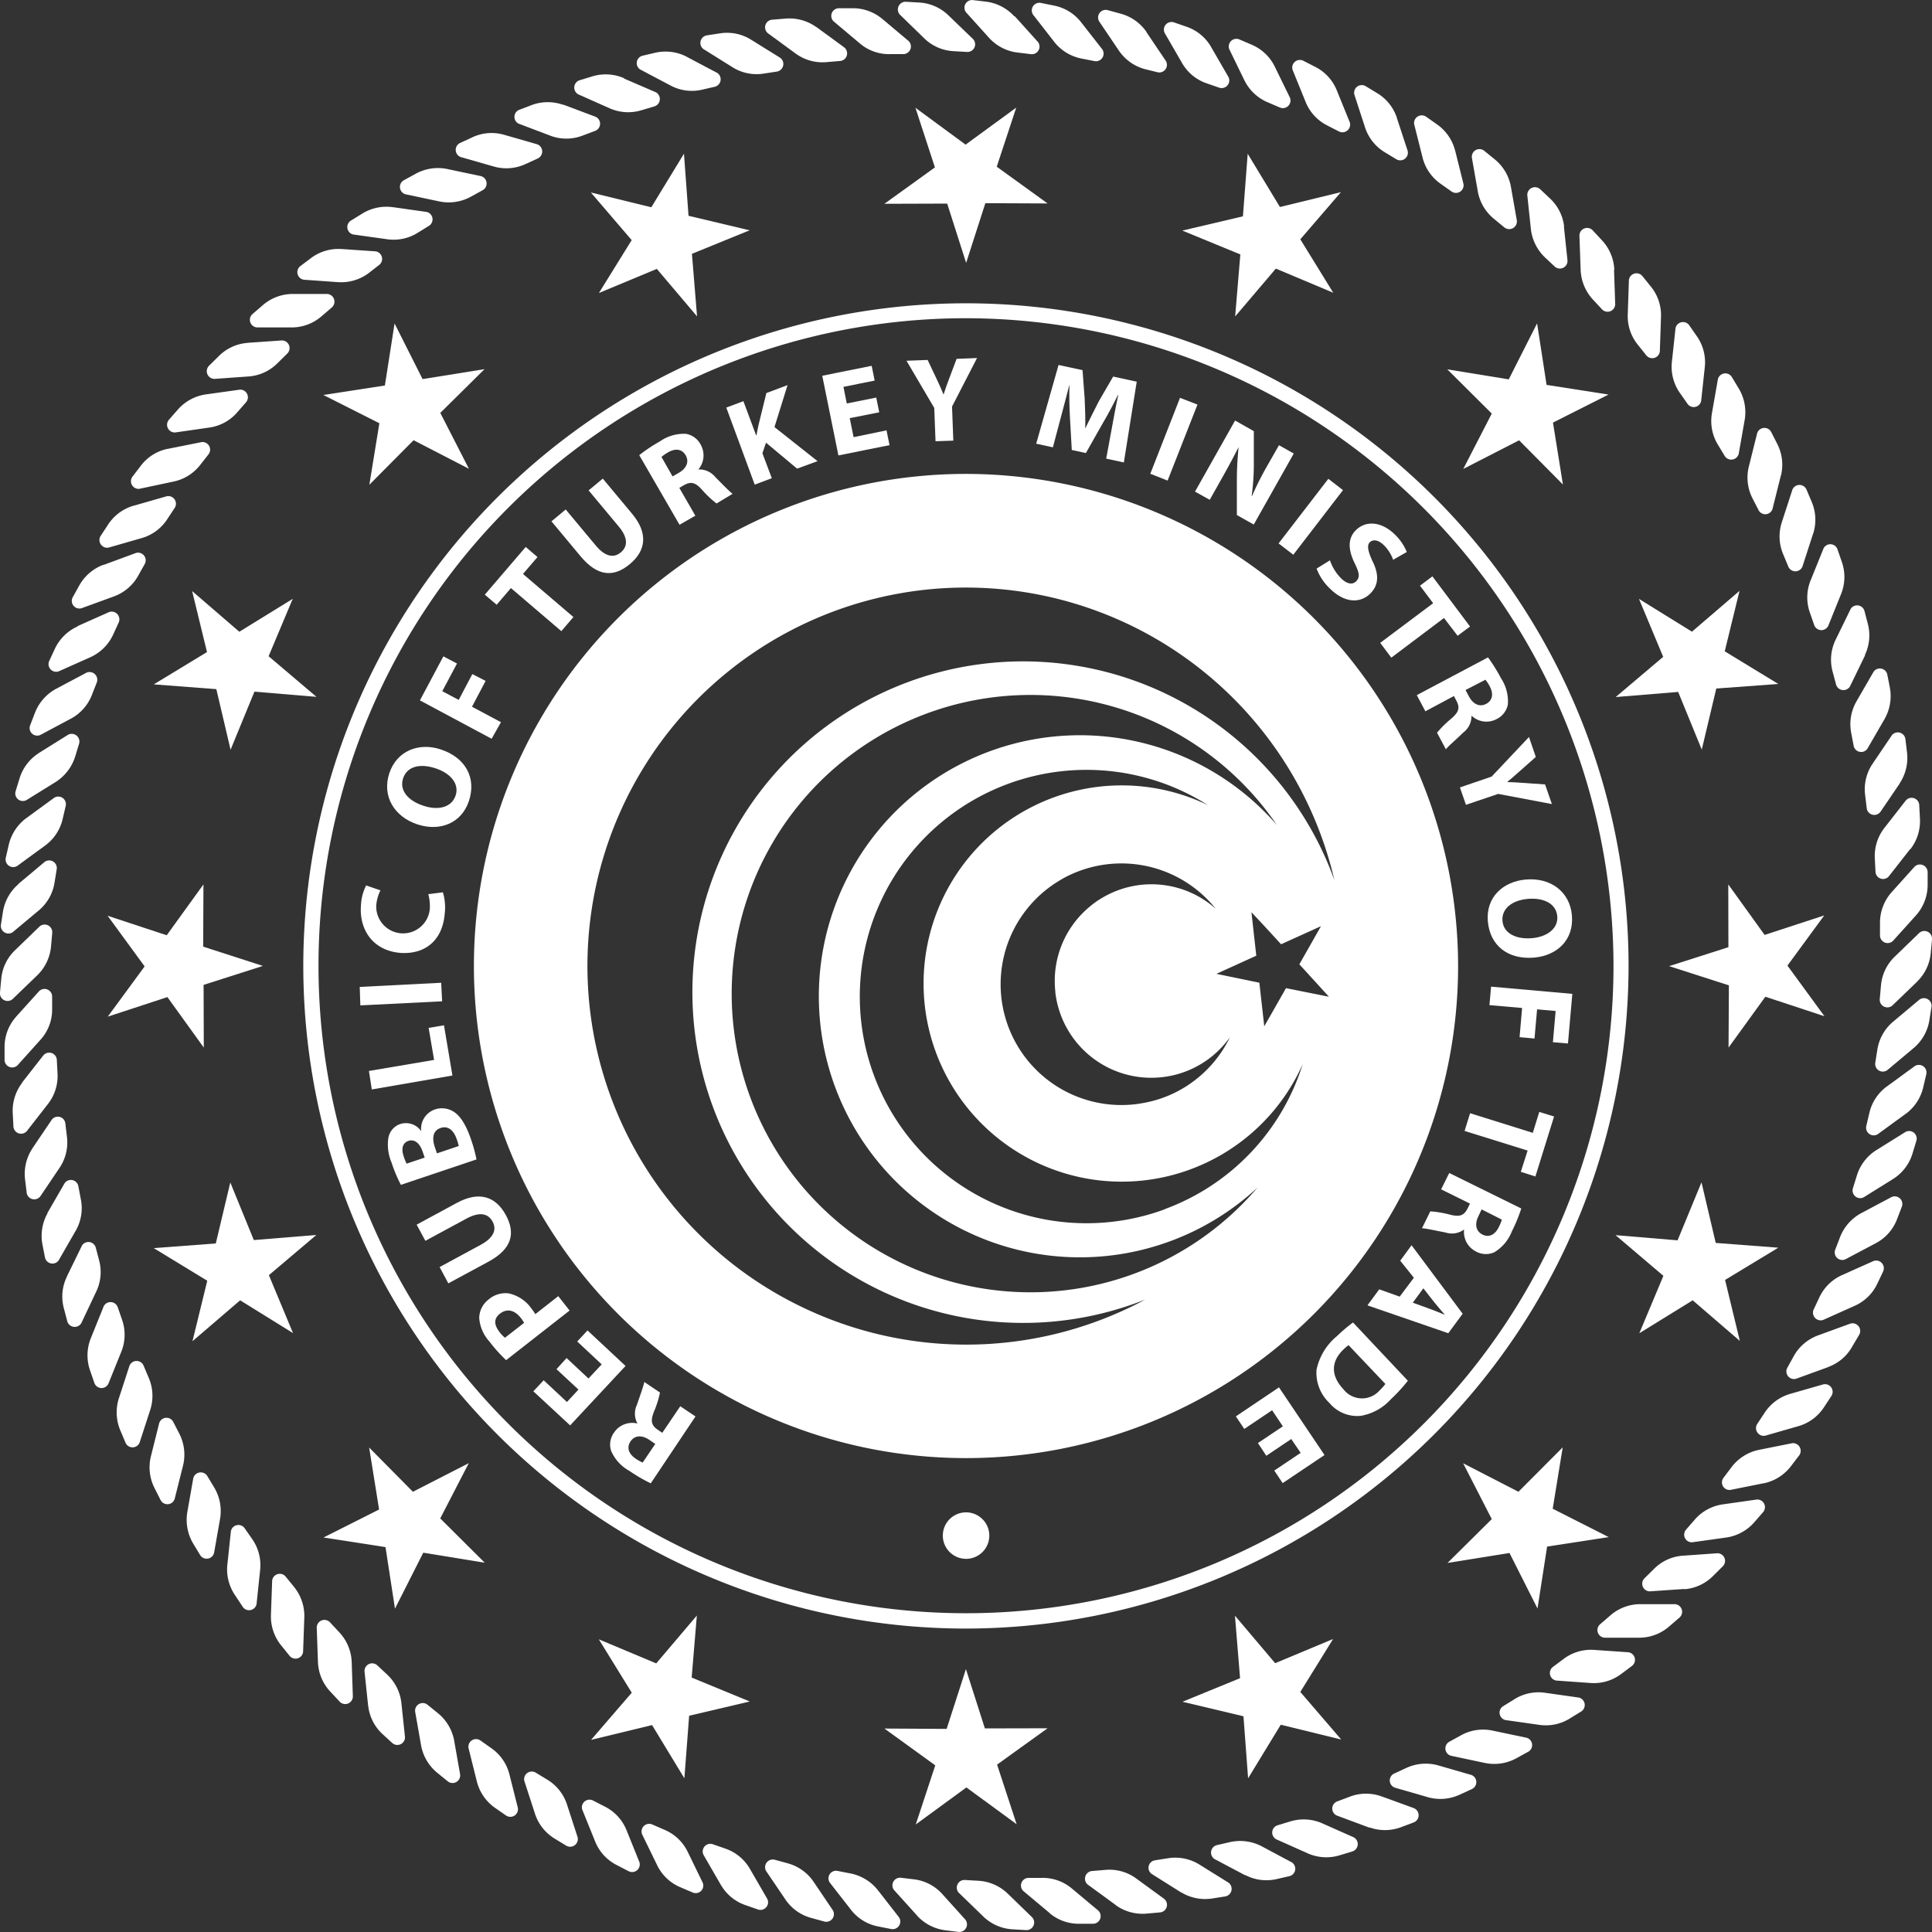<svg id="Layer_1" data-name="Layer 1" xmlns="http://www.w3.org/2000/svg" viewBox="0 0 283.46 283.46"><rect x="0" y="0" width="283.46" height="283.46" fill="#333333" stroke="none"/><defs><style>.cls-1,.cls-2{fill:#fff;}.cls-2{fill-rule:evenodd;}</style></defs><path class="cls-1" d="M212.6,140.4a72.2,72.2,0,1,0,72.2,72.2A72.28,72.28,0,0,0,212.6,140.4ZM189.76,263.21A55.52,55.52,0,1,1,266.65,200a48.53,48.53,0,1,0-27.75,61.54A55.46,55.46,0,0,1,189.76,263.21Zm29.94-2.8a43.82,43.82,0,1,1,38.51-68.5,38.3,38.3,0,1,0-2.84,53.2A43.8,43.8,0,0,1,219.7,260.41Zm6-44a14.17,14.17,0,0,0,15.67,12.5h0a13.92,13.92,0,0,0,2.67-.56,14.14,14.14,0,0,0,7.28-5.3,17.57,17.57,0,0,1-5.68,6.71,17.27,17.27,0,0,1-7.39,3c-.29.06-.6.1-.89.13a17.72,17.72,0,0,1-11.12-32.78,15.18,15.18,0,0,1,2-1.05,17.73,17.73,0,0,1,21,5.14,14.16,14.16,0,0,0-16.71-1.57,12.17,12.17,0,0,0-1.76,1.25,14.13,14.13,0,0,0-5.06,12.49Zm16,31.91A33.26,33.26,0,1,1,248.1,189,29.07,29.07,0,1,0,262,227,33.22,33.22,0,0,1,241.72,248.29Zm17.85-32.47-3.19,5.6-.72-6.4-6.3-1.3,5.85-2.66-.71-6.38,1.87,2,2.48,2.7,5.85-2.65-3.17,5.59,1.14,1.25,3.2,3.51Z" transform="translate(-70.87 -70.87)"/><path class="cls-1" d="M311.39,311.15h-5.07a1.12,1.12,0,0,1-.65-2l1.46-1.26a6.67,6.67,0,0,1,4.39-1.66h5.07a1.12,1.12,0,0,1,.65,2l-1.46,1.26a6.67,6.67,0,0,1-4.39,1.66" transform="translate(-70.87 -70.87)"/><path class="cls-1" d="M318,304l-5.07.35a1.12,1.12,0,0,1-.78-1.92l1.38-1.36a6.59,6.59,0,0,1,4.25-1.95l5.06-.36a1.12,1.12,0,0,1,.79,1.92l-1.37,1.36a6.66,6.66,0,0,1-4.26,2" transform="translate(-70.87 -70.87)"/><path class="cls-1" d="M324.16,296.45l-5,.7a1.12,1.12,0,0,1-.91-1.86l1.26-1.45a6.71,6.71,0,0,1,4.11-2.25l5-.71a1.12,1.12,0,0,1,.92,1.86l-1.27,1.46a6.76,6.76,0,0,1-4.11,2.25" transform="translate(-70.87 -70.87)"/><path class="cls-1" d="M329.74,288.47l-5,1a1.11,1.11,0,0,1-1-1.78l1.16-1.54a6.76,6.76,0,0,1,3.94-2.54l5-1a1.13,1.13,0,0,1,1,1.8l-1.17,1.53a6.75,6.75,0,0,1-3.93,2.54" transform="translate(-70.87 -70.87)"/><path class="cls-1" d="M334.74,280.11l-4.87,1.4a1.13,1.13,0,0,1-1.18-1.72l1.06-1.61a6.74,6.74,0,0,1,3.76-2.8l4.88-1.4a1.12,1.12,0,0,1,1.17,1.72l-1.06,1.61a6.66,6.66,0,0,1-3.76,2.8" transform="translate(-70.87 -70.87)"/><path class="cls-1" d="M339.15,271.43l-4.76,1.73a1.12,1.12,0,0,1-1.28-1.63l.93-1.68a6.72,6.72,0,0,1,3.56-3.05l4.77-1.74a1.13,1.13,0,0,1,1.29,1.63l-1,1.68a6.59,6.59,0,0,1-3.56,3.06" transform="translate(-70.87 -70.87)"/><path class="cls-1" d="M343,262.45l-4.64,2.08a1.13,1.13,0,0,1-1.39-1.54l.82-1.74a6.67,6.67,0,0,1,3.34-3.3l4.63-2.07a1.13,1.13,0,0,1,1.4,1.54l-.83,1.74a6.63,6.63,0,0,1-3.33,3.29" transform="translate(-70.87 -70.87)"/><path class="cls-1" d="M346.12,253.25l-4.49,2.38a1.11,1.11,0,0,1-1.49-1.43l.69-1.8a6.8,6.8,0,0,1,3.1-3.53l4.48-2.38a1.12,1.12,0,0,1,1.49,1.44l-.69,1.79a6.63,6.63,0,0,1-3.09,3.53" transform="translate(-70.87 -70.87)"/><path class="cls-1" d="M348.63,243.84l-4.31,2.69a1.12,1.12,0,0,1-1.59-1.33l.57-1.84a6.75,6.75,0,0,1,2.84-3.73l4.3-2.68a1.11,1.11,0,0,1,1.59,1.32l-.56,1.84a6.67,6.67,0,0,1-2.84,3.73" transform="translate(-70.87 -70.87)"/><path class="cls-1" d="M350.48,234.28l-4.11,3a1.12,1.12,0,0,1-1.68-1.21l.44-1.87a6.66,6.66,0,0,1,2.57-3.92l4.11-3a1.12,1.12,0,0,1,1.68,1.22l-.44,1.87a6.73,6.73,0,0,1-2.57,3.92" transform="translate(-70.87 -70.87)"/><path class="cls-1" d="M351.66,224.62l-3.89,3.26a1.12,1.12,0,0,1-1.76-1.1l.3-1.9a6.72,6.72,0,0,1,2.29-4.09l3.89-3.26a1.12,1.12,0,0,1,1.76,1.09l-.3,1.9a6.71,6.71,0,0,1-2.29,4.1" transform="translate(-70.87 -70.87)"/><path class="cls-1" d="M352.16,214.89l-3.66,3.52a1.12,1.12,0,0,1-1.83-1l.17-1.92a6.67,6.67,0,0,1,2-4.24l3.65-3.53a1.13,1.13,0,0,1,1.84,1l-.18,1.92a6.65,6.65,0,0,1-2,4.24" transform="translate(-70.87 -70.87)"/><path class="cls-1" d="M352,205.15l-3.4,3.77a1.12,1.12,0,0,1-1.9-.83l0-1.93a6.73,6.73,0,0,1,1.7-4.38l3.39-3.77a1.13,1.13,0,0,1,1.9.85l0,1.92a6.73,6.73,0,0,1-1.69,4.37" transform="translate(-70.87 -70.87)"/><path class="cls-1" d="M351.12,195.45l-3.13,4a1.11,1.11,0,0,1-1.95-.69l-.1-1.93a6.7,6.7,0,0,1,1.4-4.48l3.12-4a1.12,1.12,0,0,1,2,.69l.1,1.93a6.71,6.71,0,0,1-1.39,4.48" transform="translate(-70.87 -70.87)"/><path class="cls-1" d="M349.59,185.83,346.75,190a1.12,1.12,0,0,1-2-.57l-.23-1.91a6.67,6.67,0,0,1,1.07-4.56l2.84-4.2a1.12,1.12,0,0,1,2,.56l.23,1.91a6.73,6.73,0,0,1-1.07,4.56" transform="translate(-70.87 -70.87)"/><path class="cls-1" d="M347.38,176.35l-2.54,4.39a1.12,1.12,0,0,1-2-.43l-.36-1.89a6.7,6.7,0,0,1,.76-4.63l2.53-4.38a1.12,1.12,0,0,1,2,.42l.37,1.89a6.8,6.8,0,0,1-.76,4.63" transform="translate(-70.87 -70.87)"/><path class="cls-1" d="M344.52,167l-2.22,4.57a1.12,1.12,0,0,1-2.05-.29l-.5-1.86a6.71,6.71,0,0,1,.43-4.67l2.23-4.56a1.12,1.12,0,0,1,2,.28l.49,1.87a6.68,6.68,0,0,1-.43,4.66" transform="translate(-70.87 -70.87)"/><path class="cls-1" d="M341,158l-1.9,4.71a1.12,1.12,0,0,1-2.06-.15l-.63-1.82a6.64,6.64,0,0,1,.1-4.69l1.9-4.7a1.11,1.11,0,0,1,2.06.14l.63,1.82A6.69,6.69,0,0,1,341,158" transform="translate(-70.87 -70.87)"/><path class="cls-1" d="M336.9,149.12,335.32,154a1.12,1.12,0,0,1-2.07,0l-.74-1.78a6.7,6.7,0,0,1-.23-4.68l1.57-4.83a1.12,1.12,0,0,1,2.07,0l.75,1.77a6.7,6.7,0,0,1,.23,4.68" transform="translate(-70.87 -70.87)"/><path class="cls-1" d="M332.16,140.62l-1.23,4.92a1.11,1.11,0,0,1-2.06.15L328,144a6.72,6.72,0,0,1-.55-4.65l1.23-4.93a1.12,1.12,0,0,1,2.07-.14l.87,1.71a6.7,6.7,0,0,1,.55,4.66" transform="translate(-70.87 -70.87)"/><path class="cls-1" d="M326.85,132.46l-.88,5a1.13,1.13,0,0,1-2.06.3l-1-1.66a6.69,6.69,0,0,1-.87-4.6l.88-5a1.12,1.12,0,0,1,2.05-.3l1,1.66a6.75,6.75,0,0,1,.88,4.61" transform="translate(-70.87 -70.87)"/><path class="cls-1" d="M321,124.69l-.54,5a1.11,1.11,0,0,1-2,.43l-1.1-1.57a6.68,6.68,0,0,1-1.2-4.53l.54-5a1.12,1.12,0,0,1,2-.44l1.1,1.58a6.68,6.68,0,0,1,1.2,4.54" transform="translate(-70.87 -70.87)"/><path class="cls-1" d="M314.57,117.34l-.17,5.07a1.12,1.12,0,0,1-2,.58l-1.2-1.5a6.65,6.65,0,0,1-1.51-4.44l.17-5.07a1.12,1.12,0,0,1,2-.58l1.21,1.5a6.63,6.63,0,0,1,1.5,4.44" transform="translate(-70.87 -70.87)"/><path class="cls-1" d="M307.68,110.46l.17,5.07a1.12,1.12,0,0,1-1.94.72l-1.31-1.41a6.8,6.8,0,0,1-1.82-4.33l-.18-5.07a1.13,1.13,0,0,1,2-.72l1.31,1.41a6.74,6.74,0,0,1,1.81,4.33" transform="translate(-70.87 -70.87)"/><path class="cls-1" d="M300.32,104.08l.53,5A1.12,1.12,0,0,1,299,110l-1.41-1.32a6.82,6.82,0,0,1-2.11-4.19l-.53-5a1.13,1.13,0,0,1,1.89-.86l1.41,1.33a6.65,6.65,0,0,1,2.11,4.18" transform="translate(-70.87 -70.87)"/><path class="cls-1" d="M292.54,98.23l.88,5a1.13,1.13,0,0,1-1.84,1L290.09,103a6.68,6.68,0,0,1-2.39-4l-.88-5a1.12,1.12,0,0,1,1.82-1l1.5,1.22a6.72,6.72,0,0,1,2.4,4" transform="translate(-70.87 -70.87)"/><path class="cls-1" d="M284.36,92.93l1.23,4.93a1.12,1.12,0,0,1-1.76,1.1l-1.57-1.11A6.68,6.68,0,0,1,279.59,94l-1.24-4.92A1.13,1.13,0,0,1,280.12,88l1.57,1.11a6.71,6.71,0,0,1,2.67,3.85" transform="translate(-70.87 -70.87)"/><path class="cls-1" d="M275.83,88.22,277.4,93a1.12,1.12,0,0,1-1.67,1.23l-1.65-1a6.66,6.66,0,0,1-2.93-3.66l-1.57-4.82a1.12,1.12,0,0,1,1.67-1.23l1.65,1a6.7,6.7,0,0,1,2.93,3.66" transform="translate(-70.87 -70.87)"/><path class="cls-1" d="M267,84.12l1.91,4.7a1.13,1.13,0,0,1-1.59,1.34l-1.71-.88a6.64,6.64,0,0,1-3.18-3.45l-1.91-4.7a1.12,1.12,0,0,1,1.58-1.34l1.72.88A6.64,6.64,0,0,1,267,84.12" transform="translate(-70.87 -70.87)"/><path class="cls-1" d="M257.9,80.64l2.23,4.56a1.12,1.12,0,0,1-1.49,1.44l-1.77-.76a6.72,6.72,0,0,1-3.42-3.22l-2.22-4.56a1.12,1.12,0,0,1,1.49-1.44l1.77.76a6.66,6.66,0,0,1,3.41,3.22" transform="translate(-70.87 -70.87)"/><path class="cls-1" d="M248.58,77.8l2.54,4.39a1.12,1.12,0,0,1-1.38,1.54l-1.82-.63a6.63,6.63,0,0,1-3.63-3l-2.54-4.39a1.12,1.12,0,0,1,1.38-1.55l1.82.63a6.65,6.65,0,0,1,3.63,3" transform="translate(-70.87 -70.87)"/><path class="cls-1" d="M239.09,75.61l2.84,4.21a1.12,1.12,0,0,1-1.27,1.64L238.8,81A6.75,6.75,0,0,1,235,78.25L232.13,74a1.12,1.12,0,0,1,1.27-1.64l1.86.51a6.72,6.72,0,0,1,3.83,2.7" transform="translate(-70.87 -70.87)"/><path class="cls-1" d="M229.46,74.1l3.13,4a1.12,1.12,0,0,1-1.16,1.73l-1.88-.37a6.73,6.73,0,0,1-4-2.44l-3.11-4a1.12,1.12,0,0,1,1.15-1.72l1.88.38a6.67,6.67,0,0,1,4,2.43" transform="translate(-70.87 -70.87)"/><path class="cls-1" d="M219.76,73.26l3.4,3.77a1.12,1.12,0,0,1-1,1.79l-1.9-.23A6.72,6.72,0,0,1,216,76.44l-3.4-3.77a1.12,1.12,0,0,1,1-1.79l1.91.23a6.72,6.72,0,0,1,4.17,2.15" transform="translate(-70.87 -70.87)"/><path class="cls-1" d="M210,73.1l3.66,3.53a1.12,1.12,0,0,1-.91,1.86l-1.92-.11a6.67,6.67,0,0,1-4.31-1.84L202.88,73a1.13,1.13,0,0,1,.91-1.87l1.92.11A6.68,6.68,0,0,1,210,73.1" transform="translate(-70.87 -70.87)"/><path class="cls-1" d="M200.29,73.62l3.89,3.27a1.12,1.12,0,0,1-.77,1.92l-1.93,0a6.57,6.57,0,0,1-4.42-1.54L193.17,74a1.12,1.12,0,0,1,.77-1.92l1.92,0a6.74,6.74,0,0,1,4.43,1.54" transform="translate(-70.87 -70.87)"/><path class="cls-1" d="M190.63,74.82l4.1,3a1.12,1.12,0,0,1-.63,2l-1.92.16a6.68,6.68,0,0,1-4.53-1.22l-4.1-3a1.12,1.12,0,0,1,.63-2l1.92-.16a6.76,6.76,0,0,1,4.53,1.24" transform="translate(-70.87 -70.87)"/><path class="cls-1" d="M181.06,76.69l4.31,2.68a1.13,1.13,0,0,1-.5,2l-1.9.29a6.64,6.64,0,0,1-4.6-.91l-4.31-2.69a1.13,1.13,0,0,1,.5-2l1.9-.29a6.64,6.64,0,0,1,4.6.92" transform="translate(-70.87 -70.87)"/><path class="cls-1" d="M171.66,79.22l4.48,2.37a1.13,1.13,0,0,1-.36,2l-1.87.43a6.6,6.6,0,0,1-4.65-.6l-4.49-2.37a1.12,1.12,0,0,1,.35-2l1.88-.44a6.76,6.76,0,0,1,4.66.6" transform="translate(-70.87 -70.87)"/><path class="cls-1" d="M162.44,82.4l4.64,2a1.13,1.13,0,0,1-.2,2.08l-1.85.55a6.7,6.7,0,0,1-4.69-.26l-4.63-2.06a1.13,1.13,0,0,1,.21-2.07l1.84-.56a6.72,6.72,0,0,1,4.68.27" transform="translate(-70.87 -70.87)"/><path class="cls-1" d="M153.48,86.21,158.25,88a1.12,1.12,0,0,1-.06,2.07l-1.81.68a6.62,6.62,0,0,1-4.68.06L146.93,89A1.12,1.12,0,0,1,147,87l1.81-.69a6.73,6.73,0,0,1,4.68-.06" transform="translate(-70.87 -70.87)"/><path class="cls-1" d="M144.81,90.64l4.88,1.4a1.13,1.13,0,0,1,.08,2.08l-1.75.8a6.7,6.7,0,0,1-4.67.39l-4.89-1.4a1.12,1.12,0,0,1-.07-2.07l1.75-.81a6.63,6.63,0,0,1,4.67-.39" transform="translate(-70.87 -70.87)"/><path class="cls-1" d="M136.46,95.66l5,1.06a1.12,1.12,0,0,1,.22,2.06l-1.69.93a6.76,6.76,0,0,1-4.63.72l-5-1.06a1.12,1.12,0,0,1-.23-2.06l1.7-.93a6.77,6.77,0,0,1,4.63-.72" transform="translate(-70.87 -70.87)"/><path class="cls-1" d="M128.49,101.26l5,.71a1.12,1.12,0,0,1,.37,2l-1.62,1a6.65,6.65,0,0,1-4.57,1l-5-.7a1.12,1.12,0,0,1-.37-2l1.62-1a6.74,6.74,0,0,1,4.58-1" transform="translate(-70.87 -70.87)"/><path class="cls-1" d="M120.92,107.4l5.07.35a1.12,1.12,0,0,1,.5,2L125,110.91a6.74,6.74,0,0,1-4.49,1.36l-5.06-.36a1.12,1.12,0,0,1-.51-2l1.54-1.16a6.67,6.67,0,0,1,4.49-1.34" transform="translate(-70.87 -70.87)"/><path class="cls-1" d="M113.8,114h5.08a1.13,1.13,0,0,1,.65,2l-1.46,1.25a6.66,6.66,0,0,1-4.38,1.66h-5.08a1.12,1.12,0,0,1-.65-2l1.46-1.26A6.71,6.71,0,0,1,113.8,114" transform="translate(-70.87 -70.87)"/><path class="cls-1" d="M107.17,121.17l5.06-.35a1.12,1.12,0,0,1,.79,1.92l-1.38,1.36a6.65,6.65,0,0,1-4.25,2l-5.06.36a1.13,1.13,0,0,1-.79-1.93l1.37-1.35a6.67,6.67,0,0,1,4.26-2" transform="translate(-70.87 -70.87)"/><path class="cls-1" d="M101.05,128.74l5-.7a1.12,1.12,0,0,1,.91,1.86l-1.27,1.45a6.61,6.61,0,0,1-4.11,2.25l-5,.72a1.13,1.13,0,0,1-.92-1.87L96.93,131a6.75,6.75,0,0,1,4.12-2.26" transform="translate(-70.87 -70.87)"/><path class="cls-1" d="M95.47,136.73l5-1a1.12,1.12,0,0,1,1,1.79L100.31,139a6.69,6.69,0,0,1-4,2.53l-5,1.06a1.12,1.12,0,0,1-1-1.79l1.17-1.53a6.63,6.63,0,0,1,3.94-2.54" transform="translate(-70.87 -70.87)"/><path class="cls-1" d="M90.45,145.08l4.88-1.4a1.12,1.12,0,0,1,1.17,1.71L95.44,147a6.66,6.66,0,0,1-3.75,2.81l-4.88,1.4a1.13,1.13,0,0,1-1.17-1.72l1.06-1.61a6.69,6.69,0,0,1,3.75-2.81" transform="translate(-70.87 -70.87)"/><path class="cls-1" d="M86.05,153.76,90.82,152a1.12,1.12,0,0,1,1.28,1.63l-.94,1.68a6.7,6.7,0,0,1-3.56,3.06l-4.77,1.74a1.12,1.12,0,0,1-1.28-1.63l.94-1.69a6.75,6.75,0,0,1,3.56-3.06" transform="translate(-70.87 -70.87)"/><path class="cls-1" d="M82.25,162.73l4.63-2.06a1.13,1.13,0,0,1,1.4,1.54L87.46,164a6.71,6.71,0,0,1-3.34,3.3l-4.64,2.07a1.12,1.12,0,0,1-1.38-1.54l.81-1.75a6.75,6.75,0,0,1,3.34-3.3" transform="translate(-70.87 -70.87)"/><path class="cls-1" d="M79.08,171.94l4.49-2.38a1.13,1.13,0,0,1,1.5,1.44l-.7,1.79a6.7,6.7,0,0,1-3.1,3.52l-4.48,2.39a1.11,1.11,0,0,1-1.49-1.43l.69-1.8a6.82,6.82,0,0,1,3.09-3.53" transform="translate(-70.87 -70.87)"/><path class="cls-1" d="M76.57,181.35l4.31-2.69A1.13,1.13,0,0,1,82.47,180l-.56,1.84a6.86,6.86,0,0,1-2.84,3.74l-4.32,2.68a1.11,1.11,0,0,1-1.58-1.33l.56-1.83a6.74,6.74,0,0,1,2.84-3.74" transform="translate(-70.87 -70.87)"/><path class="cls-1" d="M74.72,190.91l4.11-3a1.12,1.12,0,0,1,1.68,1.21L80.07,191a6.69,6.69,0,0,1-2.57,3.92l-4.1,3a1.12,1.12,0,0,1-1.68-1.21l.43-1.87a6.79,6.79,0,0,1,2.57-3.93" transform="translate(-70.87 -70.87)"/><path class="cls-1" d="M73.54,200.58l3.89-3.26a1.12,1.12,0,0,1,1.76,1.09l-.31,1.9a6.65,6.65,0,0,1-2.28,4.1l-3.89,3.25A1.12,1.12,0,0,1,71,206.58l.3-1.91a6.72,6.72,0,0,1,2.29-4.09" transform="translate(-70.87 -70.87)"/><path class="cls-1" d="M73.05,210.31l3.65-3.53a1.12,1.12,0,0,1,1.83,1l-.17,1.92a6.74,6.74,0,0,1-2,4.24l-3.66,3.53a1.12,1.12,0,0,1-1.83-1l.18-1.92a6.62,6.62,0,0,1,2-4.24" transform="translate(-70.87 -70.87)"/><path class="cls-1" d="M73.22,220.05l3.4-3.77a1.12,1.12,0,0,1,1.9.83l0,1.93a6.58,6.58,0,0,1-1.7,4.37l-3.39,3.77a1.12,1.12,0,0,1-1.89-.84l0-1.93a6.63,6.63,0,0,1,1.69-4.36" transform="translate(-70.87 -70.87)"/><path class="cls-1" d="M74.08,229.74l3.13-4a1.12,1.12,0,0,1,2,.7l.1,1.93a6.66,6.66,0,0,1-1.4,4.47l-3.12,4a1.12,1.12,0,0,1-1.95-.71l-.1-1.92a6.71,6.71,0,0,1,1.39-4.48" transform="translate(-70.87 -70.87)"/><path class="cls-1" d="M75.62,239.36l2.84-4.2a1.11,1.11,0,0,1,2,.56l.23,1.92a6.66,6.66,0,0,1-1.07,4.55l-2.84,4.21a1.12,1.12,0,0,1-2-.57l-.23-1.9a6.76,6.76,0,0,1,1.08-4.57" transform="translate(-70.87 -70.87)"/><path class="cls-1" d="M77.82,248.85l2.54-4.4a1.12,1.12,0,0,1,2,.43l.36,1.89A6.64,6.64,0,0,1,82,251.4l-2.53,4.4a1.12,1.12,0,0,1-2-.43l-.37-1.89a6.8,6.8,0,0,1,.76-4.63" transform="translate(-70.87 -70.87)"/><path class="cls-1" d="M80.68,258.16l2.23-4.57a1.12,1.12,0,0,1,2,.29l.49,1.86a6.65,6.65,0,0,1-.43,4.67L82.8,265a1.13,1.13,0,0,1-2.06-.28l-.49-1.86a6.64,6.64,0,0,1,.43-4.67" transform="translate(-70.87 -70.87)"/><path class="cls-1" d="M84.18,267.25l1.9-4.71a1.12,1.12,0,0,1,2.07.14l.63,1.82a6.69,6.69,0,0,1-.11,4.69l-1.9,4.7a1.11,1.11,0,0,1-2.06-.14l-.63-1.82a6.72,6.72,0,0,1,.1-4.68" transform="translate(-70.87 -70.87)"/><path class="cls-1" d="M88.3,276.06l1.57-4.82a1.12,1.12,0,0,1,2.07,0l.75,1.78a6.7,6.7,0,0,1,.23,4.68l-1.57,4.83a1.12,1.12,0,0,1-2.07,0l-.75-1.78a6.78,6.78,0,0,1-.23-4.69" transform="translate(-70.87 -70.87)"/><path class="cls-1" d="M93,284.58l1.23-4.92a1.12,1.12,0,0,1,2.07-.15l.88,1.71a6.75,6.75,0,0,1,.55,4.66l-1.24,4.93a1.12,1.12,0,0,1-2.06.14l-.87-1.72a6.73,6.73,0,0,1-.56-4.65" transform="translate(-70.87 -70.87)"/><path class="cls-1" d="M98.35,292.74l.88-5a1.13,1.13,0,0,1,2.06-.3l1,1.66a6.74,6.74,0,0,1,.87,4.6l-.88,5a1.12,1.12,0,0,1-2.06.3l-1-1.65a6.82,6.82,0,0,1-.87-4.61" transform="translate(-70.87 -70.87)"/><path class="cls-1" d="M104.22,300.51l.53-5a1.12,1.12,0,0,1,2-.44l1.1,1.58a6.67,6.67,0,0,1,1.19,4.53l-.53,5.05a1.12,1.12,0,0,1-2,.43L105.41,305a6.77,6.77,0,0,1-1.19-4.53" transform="translate(-70.87 -70.87)"/><path class="cls-1" d="M110.62,307.86l.18-5.07a1.12,1.12,0,0,1,2-.58l1.22,1.5a6.77,6.77,0,0,1,1.5,4.44l-.18,5.07a1.12,1.12,0,0,1-2,.57l-1.21-1.5a6.72,6.72,0,0,1-1.51-4.43" transform="translate(-70.87 -70.87)"/><path class="cls-1" d="M117.52,314.74l-.18-5.08a1.13,1.13,0,0,1,2-.71l1.31,1.41a6.76,6.76,0,0,1,1.82,4.32l.17,5.07a1.12,1.12,0,0,1-2,.71l-1.31-1.4a6.71,6.71,0,0,1-1.81-4.32" transform="translate(-70.87 -70.87)"/><path class="cls-1" d="M124.88,321.12l-.53-5.05a1.12,1.12,0,0,1,1.89-.85l1.41,1.32a6.7,6.7,0,0,1,2.11,4.19l.53,5a1.12,1.12,0,0,1-1.89.85L127,325.3a6.65,6.65,0,0,1-2.11-4.18" transform="translate(-70.87 -70.87)"/><path class="cls-1" d="M132.66,327l-.88-5a1.12,1.12,0,0,1,1.83-1l1.5,1.22a6.73,6.73,0,0,1,2.39,4l.88,5a1.12,1.12,0,0,1-1.82,1l-1.5-1.22a6.75,6.75,0,0,1-2.4-4" transform="translate(-70.87 -70.87)"/><path class="cls-1" d="M140.84,332.27l-1.23-4.93a1.12,1.12,0,0,1,1.76-1.1l1.57,1.11a6.65,6.65,0,0,1,2.67,3.85l1.24,4.92a1.12,1.12,0,0,1-1.76,1.1l-1.58-1.1a6.71,6.71,0,0,1-2.67-3.85" transform="translate(-70.87 -70.87)"/><path class="cls-1" d="M149.37,337l-1.57-4.83a1.12,1.12,0,0,1,1.67-1.22l1.65,1a6.68,6.68,0,0,1,2.93,3.65l1.57,4.83a1.13,1.13,0,0,1-1.68,1.23l-1.64-1a6.71,6.71,0,0,1-2.93-3.65" transform="translate(-70.87 -70.87)"/><path class="cls-1" d="M158.2,341.08l-1.9-4.7a1.12,1.12,0,0,1,1.58-1.34l1.71.88a6.64,6.64,0,0,1,3.19,3.44l1.9,4.71a1.12,1.12,0,0,1-1.58,1.34l-1.72-.89a6.66,6.66,0,0,1-3.18-3.44" transform="translate(-70.87 -70.87)"/><path class="cls-1" d="M167.3,344.56,165.08,340a1.12,1.12,0,0,1,1.48-1.45l1.77.77a6.66,6.66,0,0,1,3.42,3.21l2.22,4.56a1.11,1.11,0,0,1-1.48,1.44l-1.78-.76a6.64,6.64,0,0,1-3.41-3.21" transform="translate(-70.87 -70.87)"/><path class="cls-1" d="M176.62,347.4l-2.54-4.4a1.12,1.12,0,0,1,1.39-1.54l1.81.63a6.66,6.66,0,0,1,3.63,3l2.54,4.39a1.12,1.12,0,0,1-1.39,1.54l-1.81-.63a6.67,6.67,0,0,1-3.63-3" transform="translate(-70.87 -70.87)"/><path class="cls-1" d="M186.11,349.57l-2.84-4.19a1.13,1.13,0,0,1,1.27-1.65l1.86.51a6.7,6.7,0,0,1,3.83,2.71l2.84,4.2a1.12,1.12,0,0,1-1.27,1.64l-1.86-.51a6.66,6.66,0,0,1-3.83-2.71" transform="translate(-70.87 -70.87)"/><path class="cls-1" d="M195.74,351.09l-3.12-4a1.11,1.11,0,0,1,1.14-1.72l1.89.37a6.77,6.77,0,0,1,4,2.43l3.12,4a1.12,1.12,0,0,1-1.16,1.72l-1.88-.37a6.63,6.63,0,0,1-4-2.44" transform="translate(-70.87 -70.87)"/><path class="cls-1" d="M205.44,351.94l-3.4-3.77a1.12,1.12,0,0,1,1-1.8l1.9.23a6.64,6.64,0,0,1,4.17,2.15l3.4,3.77a1.12,1.12,0,0,1-1,1.8l-1.91-.24a6.76,6.76,0,0,1-4.17-2.14" transform="translate(-70.87 -70.87)"/><path class="cls-1" d="M215.18,352.1l-3.65-3.54a1.12,1.12,0,0,1,.91-1.86l1.92.11a6.74,6.74,0,0,1,4.31,1.84l3.65,3.54a1.12,1.12,0,0,1-.91,1.86l-1.92-.11a6.72,6.72,0,0,1-4.31-1.84" transform="translate(-70.87 -70.87)"/><path class="cls-1" d="M224.91,351.58,221,348.31a1.12,1.12,0,0,1,.77-1.92l1.92,0a6.64,6.64,0,0,1,4.43,1.55l3.9,3.26a1.12,1.12,0,0,1-.78,1.92l-1.93,0a6.67,6.67,0,0,1-4.42-1.53" transform="translate(-70.87 -70.87)"/><path class="cls-1" d="M234.58,350.38l-4.11-3a1.13,1.13,0,0,1,.64-2l1.92-.16a6.63,6.63,0,0,1,4.52,1.24l4.11,3a1.12,1.12,0,0,1-.64,2l-1.92.17a6.73,6.73,0,0,1-4.52-1.23" transform="translate(-70.87 -70.87)"/><path class="cls-1" d="M244.14,348.51l-4.3-2.7a1.11,1.11,0,0,1,.49-2l1.9-.3a6.73,6.73,0,0,1,4.61.92l4.3,2.68a1.13,1.13,0,0,1-.49,2l-1.91.3a6.76,6.76,0,0,1-4.6-.92" transform="translate(-70.87 -70.87)"/><path class="cls-1" d="M253.55,346l-4.48-2.37a1.13,1.13,0,0,1,.35-2.05l1.87-.43a6.83,6.83,0,0,1,4.67.59l4.47,2.39a1.12,1.12,0,0,1-.35,2l-1.88.43a6.66,6.66,0,0,1-4.65-.6" transform="translate(-70.87 -70.87)"/><path class="cls-1" d="M262.76,342.8l-4.64-2.07a1.12,1.12,0,0,1,.2-2.06l1.85-.56a6.72,6.72,0,0,1,4.68.27l4.64,2.06a1.13,1.13,0,0,1-.21,2.07l-1.84.56a6.72,6.72,0,0,1-4.68-.27" transform="translate(-70.87 -70.87)"/><path class="cls-1" d="M271.72,339,267,337.24a1.12,1.12,0,0,1,.06-2.07l1.81-.68a6.7,6.7,0,0,1,4.69-.06l4.76,1.73a1.13,1.13,0,0,1,0,2.08l-1.81.68a6.71,6.71,0,0,1-4.69.07" transform="translate(-70.87 -70.87)"/><path class="cls-1" d="M280.4,334.56l-4.89-1.41a1.12,1.12,0,0,1-.08-2.07l1.75-.81a6.78,6.78,0,0,1,4.68-.39l4.88,1.41a1.12,1.12,0,0,1,.08,2.07l-1.76.81a6.72,6.72,0,0,1-4.66.39" transform="translate(-70.87 -70.87)"/><path class="cls-1" d="M288.74,329.53l-5-1.06a1.12,1.12,0,0,1-.22-2.06l1.69-.93a6.67,6.67,0,0,1,4.64-.7l5,1.05a1.12,1.12,0,0,1,.23,2.06l-1.7.93a6.71,6.71,0,0,1-4.63.71" transform="translate(-70.87 -70.87)"/><path class="cls-1" d="M296.72,323.94l-5-.71a1.12,1.12,0,0,1-.36-2l1.62-1a6.66,6.66,0,0,1,4.57-1l5,.71a1.13,1.13,0,0,1,.37,2l-1.63,1a6.64,6.64,0,0,1-4.56,1" transform="translate(-70.87 -70.87)"/><path class="cls-1" d="M304.28,317.8l-5.07-.36a1.12,1.12,0,0,1-.5-2l1.54-1.15a6.67,6.67,0,0,1,4.49-1.35l5.06.35a1.12,1.12,0,0,1,.51,2l-1.55,1.16a6.65,6.65,0,0,1-4.48,1.35" transform="translate(-70.87 -70.87)"/><polygon class="cls-2" points="129.76 29.9 137.17 24.56 134.31 15.81 141.67 21.22 149.1 15.79 146.24 24.46 153.7 29.85 144.57 29.81 141.75 38.57 138.97 29.87 129.76 29.9"/><polygon class="cls-2" points="87.87 42.99 92.68 35.23 86.69 28.24 95.56 30.41 100.35 22.55 101.02 31.66 109.98 33.79 101.52 37.24 102.27 46.42 96.37 39.45 87.87 42.99"/><polygon class="cls-2" points="54.19 71.12 55.66 62.1 47.44 57.95 56.47 56.56 57.89 47.46 62 55.62 71.09 54.16 64.6 60.58 68.8 68.78 60.68 64.59 54.19 71.12"/><polygon class="cls-2" points="33.83 110 31.74 101.11 22.56 100.41 30.37 95.67 28.19 86.72 35.11 92.69 42.95 87.86 39.41 96.28 46.43 102.24 37.33 101.48 33.83 110"/><polygon class="cls-2" points="29.9 153.7 24.56 146.29 15.81 149.16 21.22 141.79 15.79 134.36 24.46 137.22 29.85 129.76 29.81 138.89 38.57 141.72 29.87 144.5 29.9 153.7"/><polygon class="cls-2" points="42.99 195.59 35.23 190.78 28.24 196.78 30.41 187.91 22.55 183.12 31.66 182.44 33.79 173.49 37.24 181.94 46.42 181.19 39.45 187.09 42.99 195.59"/><polygon class="cls-2" points="71.12 229.28 62.1 227.81 57.95 236.02 56.56 226.99 47.46 225.58 55.62 221.47 54.16 212.38 60.58 218.87 68.78 214.67 64.59 222.78 71.12 229.28"/><polygon class="cls-2" points="110 249.64 101.11 251.73 100.41 260.91 95.67 253.1 86.72 255.27 92.69 248.35 87.86 240.52 96.28 244.05 102.24 237.03 101.48 246.13 110 249.64"/><polygon class="cls-2" points="153.7 253.57 146.29 258.9 149.16 267.65 141.79 262.25 134.36 267.68 137.22 259.01 129.76 253.61 138.89 253.66 141.72 244.89 144.5 253.59 153.7 253.57"/><polygon class="cls-2" points="195.59 240.47 190.78 248.24 196.78 255.22 187.91 253.05 183.12 260.91 182.44 251.81 173.49 249.68 181.94 246.22 181.19 237.05 187.09 244.02 195.59 240.47"/><polygon class="cls-2" points="229.28 212.35 227.81 221.36 236.02 225.52 226.99 226.91 225.58 236 221.47 227.85 212.38 229.31 218.87 222.88 214.67 214.69 222.78 218.87 229.28 212.35"/><polygon class="cls-2" points="249.64 173.47 251.73 182.36 260.91 183.06 253.1 187.79 255.27 196.74 248.35 190.78 240.52 195.61 244.05 187.19 237.03 181.22 246.13 181.98 249.64 173.47"/><polygon class="cls-2" points="253.57 129.76 258.9 137.17 267.65 134.31 262.25 141.67 267.68 149.1 259.01 146.24 253.61 153.7 253.66 144.57 244.89 141.75 253.59 138.97 253.57 129.76"/><polygon class="cls-2" points="240.47 87.87 248.24 92.68 255.22 86.69 253.05 95.56 260.91 100.35 251.81 101.02 249.68 109.98 246.22 101.52 237.05 102.27 244.02 96.37 240.47 87.87"/><polygon class="cls-2" points="212.35 54.19 221.36 55.66 225.52 47.44 226.91 56.47 236 57.89 227.85 62 229.31 71.09 222.88 64.6 214.69 68.8 218.87 60.68 212.35 54.19"/><polygon class="cls-2" points="173.47 33.83 182.36 31.74 183.06 22.56 187.79 30.37 196.74 28.19 190.78 35.11 195.61 42.95 187.19 39.41 181.22 46.43 181.98 37.33 173.47 33.83"/><path class="cls-1" d="M212.6,309.81a97.22,97.22,0,1,1,97.21-97.22,97.32,97.32,0,0,1-97.21,97.22m0-192.25a95,95,0,1,0,95,95,95.14,95.14,0,0,0-95-95" transform="translate(-70.87 -70.87)"/><path class="cls-1" d="M166.35,288.5a23.42,23.42,0,0,1-3.13-1.82,6.12,6.12,0,0,1-2.69-2.95A3,3,0,0,1,161,281a3.19,3.19,0,0,1,3.4-1.27l0,0a3,3,0,0,1-.08-2.75c.45-1.33,1-2.84,1.08-3.35l2.3,1.55a14.48,14.48,0,0,1-.87,2.78c-.57,1.42-.37,2.05.54,2.68l.67.45,2.64-3.9,2.23,1.5Zm.66-5.78-.88-.6c-1.12-.76-2.17-.64-2.75.23s-.31,1.79.71,2.5a6.79,6.79,0,0,0,1.07.61Z" transform="translate(-70.87 -70.87)"/><path class="cls-1" d="M154,270.12l3.21,3,1.94-2.07-3.59-3.36,1.51-1.62,5.58,5.21L154.52,280l-5.4-5,1.52-1.62,3.41,3.19,1.69-1.82-3.22-3Z" transform="translate(-70.87 -70.87)"/><path class="cls-1" d="M145.13,270.43a22.16,22.16,0,0,1-2.45-2.73,5.76,5.76,0,0,1-1.5-3.47,3.5,3.5,0,0,1,1.4-2.72,3.79,3.79,0,0,1,2.91-.88,5.5,5.5,0,0,1,3.39,2.28,6,6,0,0,1,.53.77l3.37-2.64,1.66,2.11Zm2.63-5.47a4.37,4.37,0,0,0-.5-.75c-.89-1.13-2-1.39-3-.63s-.91,1.68-.08,2.75a4.34,4.34,0,0,0,.78.81Z" transform="translate(-70.87 -70.87)"/><path class="cls-1" d="M135.37,256.77l6.06-3.28c1.82-1,2.37-2.17,1.71-3.39s-1.93-1.46-3.79-.46l-6.07,3.28L132,250.55l5.91-3.2c3.26-1.76,5.69-.95,7.18,1.8s.81,5-2.55,6.83l-5.89,3.18Z" transform="translate(-70.87 -70.87)"/><path class="cls-1" d="M129.69,244.71a20.64,20.64,0,0,1-1.36-3.24,6.74,6.74,0,0,1-.49-3.58,2.63,2.63,0,0,1,1.77-2.11,2.72,2.72,0,0,1,3.06,1.06l0,0a3,3,0,0,1,2-3.19,3.2,3.2,0,0,1,2.81.36c.93.61,1.77,1.87,2.53,4.13a21.65,21.65,0,0,1,.77,2.84Zm3.49-4-.29-.84c-.45-1.35-1.25-1.89-2.09-1.61s-1.1,1.1-.7,2.27a6.83,6.83,0,0,0,.43,1.07Zm5-1.7a8.08,8.08,0,0,0-.3-1c-.39-1.16-1.18-2.05-2.37-1.64s-1.26,1.56-.83,2.84l.3.88Z" transform="translate(-70.87 -70.87)"/><path class="cls-1" d="M125.42,230.71,125,228l9.56-1.62-.8-4.7,2.25-.38,1.24,7.37Z" transform="translate(-70.87 -70.87)"/><path class="cls-1" d="M123.65,215.67l11.95-.61.14,2.72-12,.6Z" transform="translate(-70.87 -70.87)"/><path class="cls-1" d="M135.85,201.79a7.65,7.65,0,0,1,.27,3.11c-.33,4.13-3.06,6-6.47,5.78-4.07-.32-6.11-3.41-5.82-7a7.17,7.17,0,0,1,.76-2.9l2.1.72a6,6,0,0,0-.62,2.24,3.94,3.94,0,0,0,7.85.6,6.66,6.66,0,0,0-.21-2.28Z" transform="translate(-70.87 -70.87)"/><path class="cls-1" d="M135.53,180.82c3.73,1.24,5.24,4.25,4.14,7.57s-4.32,4.5-7.56,3.43c-3.4-1.12-5.23-4.15-4.12-7.5S132.39,179.78,135.53,180.82ZM133,189.09c2.23.74,4.15.21,4.72-1.51s-.76-3.28-3-4-4.13-.28-4.71,1.49S130.75,188.36,133,189.09Z" transform="translate(-70.87 -70.87)"/><path class="cls-1" d="M132.48,173.63l3.44-6.46,2,1.05-2.16,4.06,2.41,1.28,2-3.79,1.95,1-2,3.79,4.25,2.27L143,179.26Z" transform="translate(-70.87 -70.87)"/><path class="cls-1" d="M145.83,157.15l-2.09,2.45L142,158.12l6-7,1.73,1.48-2.13,2.48L155,161.4l-1.77,2.07Z" transform="translate(-70.87 -70.87)"/><path class="cls-1" d="M153.87,145.62l4.42,5.3c1.32,1.58,2.59,1.89,3.66,1s1.05-2.18-.3-3.8l-4.42-5.3,2.08-1.73,4.3,5.16c2.37,2.84,2.06,5.39-.34,7.39s-4.76,1.79-7.21-1.14l-4.28-5.14Z" transform="translate(-70.87 -70.87)"/><path class="cls-1" d="M164.66,137.65a22.76,22.76,0,0,1,3-2,6.18,6.18,0,0,1,3.83-1.13,3,3,0,0,1,2.2,1.62,3.18,3.18,0,0,1-.36,3.61l0,0a3,3,0,0,1,2.5,1.13c1,1,2.11,2.16,2.53,2.44L176,144.74a15.17,15.17,0,0,1-2.12-2c-1-1.14-1.67-1.23-2.64-.7l-.7.41,2.35,4.08-2.32,1.33Zm4.89,3.12.92-.53c1.17-.68,1.53-1.66,1-2.57s-1.47-1.06-2.55-.45a6.7,6.7,0,0,0-1,.69Z" transform="translate(-70.87 -70.87)"/><path class="cls-1" d="M177.43,130.67l2.51-.94,1.86,5,.06,0c.08-.52.2-1,.3-1.51l1.15-4.68,3.11-1.17-1.92,6.16,6.32,5-3,1.1-4.56-3.81-.53,1.55,1.38,3.66-2.51.94Z" transform="translate(-70.87 -70.87)"/><path class="cls-1" d="M199.87,131.36l-4.33.86.57,2.79,4.83-1,.44,2.17-7.5,1.51L191.51,126l7.25-1.46.44,2.17-4.58.92.49,2.44,4.32-.87Z" transform="translate(-70.87 -70.87)"/><path class="cls-1" d="M208.13,135.61l-.19-4.89-4.07-6.92,3.1-.12,1.34,2.83c.4.85.68,1.48,1,2.25h0c.23-.76.49-1.46.81-2.32l1.1-2.92,3-.12-3.67,7.12.19,5Z" transform="translate(-70.87 -70.87)"/><path class="cls-1" d="M234,133.66c.26-1.42.57-3.14.94-4.84h-.05c-.69,1.42-1.54,3-2.29,4.26l-2.41,4.26-2.07-.45-.27-4.8c-.08-1.46-.12-3.21-.07-4.8h0c-.42,1.57-.86,3.36-1.26,4.8l-1.17,4.41-2.45-.53,3.28-11.55,3.52.76.31,4.16c.07,1.43.12,3,.08,4.4h0c.63-1.29,1.36-2.75,2-4l2.1-3.62,3.46.75-1.89,11.85-2.59-.56Z" transform="translate(-70.87 -70.87)"/><path class="cls-1" d="M246.56,130.23l-4.38,11.15-2.54-1L244,129.24Z" transform="translate(-70.87 -70.87)"/><path class="cls-1" d="M246.2,143l5.88-10.43,2.75,1.56,0,5a34.5,34.5,0,0,1-.32,4.53l.05,0a44.57,44.57,0,0,1,2.25-4.47l1.71-3,2.17,1.22-5.87,10.42-2.48-1.39,0-5.28a47.07,47.07,0,0,1,.26-4.7h0c-.72,1.41-1.51,2.9-2.47,4.6l-1.77,3.14Z" transform="translate(-70.87 -70.87)"/><path class="cls-1" d="M267.91,142.78l-7.29,9.48-2.16-1.66,7.3-9.48Z" transform="translate(-70.87 -70.87)"/><path class="cls-1" d="M266,153.08a6.94,6.94,0,0,0,1.62,2.63c.88.87,1.71,1,2.26.41s.42-1.23-.25-2.61c-.93-1.89-1.08-3.58.14-4.82,1.43-1.46,3.74-1.37,5.75.6a7.39,7.39,0,0,1,1.75,2.57l-2,1.14a5.72,5.72,0,0,0-1.38-2.16c-.84-.82-1.62-.84-2.05-.4s-.29,1.26.4,2.76c1,2,.89,3.52-.29,4.72-1.4,1.43-3.7,1.56-6-.74a7.82,7.82,0,0,1-1.91-2.89Z" transform="translate(-70.87 -70.87)"/><path class="cls-1" d="M281.14,159.37l-1.93-2.57,1.82-1.37,5.52,7.36-1.82,1.36-2-2.61L275,167.36l-1.63-2.17Z" transform="translate(-70.87 -70.87)"/><path class="cls-1" d="M289.19,167.32a24.77,24.77,0,0,1,1.91,3.07,6.16,6.16,0,0,1,1,3.86,3.06,3.06,0,0,1-1.7,2.15,3.17,3.17,0,0,1-3.59-.49l-.05,0a3,3,0,0,1-1.23,2.46c-1,1-2.22,2-2.52,2.44l-1.3-2.44a15.8,15.8,0,0,1,2.07-2.05c1.17-1,1.29-1.63.79-2.6l-.38-.73L280,175.23l-1.26-2.37Zm-3.3,4.79.5.94c.64,1.19,1.61,1.58,2.53,1.09s1.11-1.44.54-2.54a6.15,6.15,0,0,0-.65-1Z" transform="translate(-70.87 -70.87)"/><path class="cls-1" d="M285.07,186.4l4.65-1.59L295.2,179l1,2.93L293.86,184c-.7.64-1.23,1.08-1.87,1.62v0c.79,0,1.54.06,2.46.12l3.11.22,1,2.88-7.88-1.49-4.73,1.6Z" transform="translate(-70.87 -70.87)"/><path class="cls-1" d="M295.93,211.37c-3.92.32-6.48-1.86-6.77-5.35s2.21-5.83,5.61-6.11c3.58-.3,6.44,1.77,6.73,5.29C301.8,208.87,299.22,211.09,295.93,211.37Zm-.87-8.62c-2.34.2-3.9,1.43-3.75,3.24s2,2.72,4.3,2.53c2.14-.17,3.9-1.35,3.74-3.21S297.38,202.56,295.06,202.75Z" transform="translate(-70.87 -70.87)"/><path class="cls-1" d="M301.56,216.69l-.64,7.28-2.21-.19.4-4.58-2.72-.24-.38,4.28-2.19-.2.37-4.28-4.79-.42.24-2.71Z" transform="translate(-70.87 -70.87)"/><path class="cls-1" d="M295.76,237.08l.95-3.07,2.17.67-2.74,8.8L294,242.8l1-3.12-9.25-2.88.81-2.6Z" transform="translate(-70.87 -70.87)"/><path class="cls-1" d="M294.07,248.18a23.54,23.54,0,0,1-1.38,3.35,6.19,6.19,0,0,1-2.56,3.06,3,3,0,0,1-2.74-.12,3.2,3.2,0,0,1-1.71-3.21l0,0a3,3,0,0,1-2.72.44c-1.38-.26-2.95-.62-3.46-.62l1.22-2.48a14.82,14.82,0,0,1,2.88.48c1.48.38,2.07.1,2.58-.88l.36-.74-4.23-2.09,1.19-2.4Zm-5.82.13-.47,1c-.6,1.21-.34,2.22.59,2.69s1.82.06,2.38-1.05a6.74,6.74,0,0,0,.47-1.14Z" transform="translate(-70.87 -70.87)"/><path class="cls-1" d="M278.31,258.34l-2-2.5,1.66-2.27,7.5,10.05-2.11,2.86-11.86-4.09,1.73-2.35,3,1.07Zm-.16,3.66,2.49.9c.7.25,1.55.6,2.22.88l0,0c-.46-.56-1.09-1.25-1.53-1.81l-1.63-2.08Z" transform="translate(-70.87 -70.87)"/><path class="cls-1" d="M277.43,273.45a24.1,24.1,0,0,1-2.48,2.7,7.69,7.69,0,0,1-4.44,2.45,5.3,5.3,0,0,1-4.58-1.88,6.09,6.09,0,0,1-1.9-4.89,8.68,8.68,0,0,1,3-4.93,24.35,24.35,0,0,1,2.35-2Zm-8.7-5.22a5.09,5.09,0,0,0-.72.61c-1.79,1.68-2,3.76-.05,5.84a3.44,3.44,0,0,0,5.35.16,6.22,6.22,0,0,0,.82-.92Z" transform="translate(-70.87 -70.87)"/><path class="cls-1" d="M255.43,282.59l3.66-2.45-1.58-2.36-4.08,2.74-1.24-1.84,6.33-4.26,6.68,9.93-6.14,4.12-1.23-1.84,3.87-2.6L260.32,282l-3.66,2.46Z" transform="translate(-70.87 -70.87)"/><path class="cls-1" d="M212.61,292.76a3.41,3.41,0,1,0,3.41,3.41A3.42,3.42,0,0,0,212.61,292.76Z" transform="translate(-70.87 -70.87)"/></svg>
